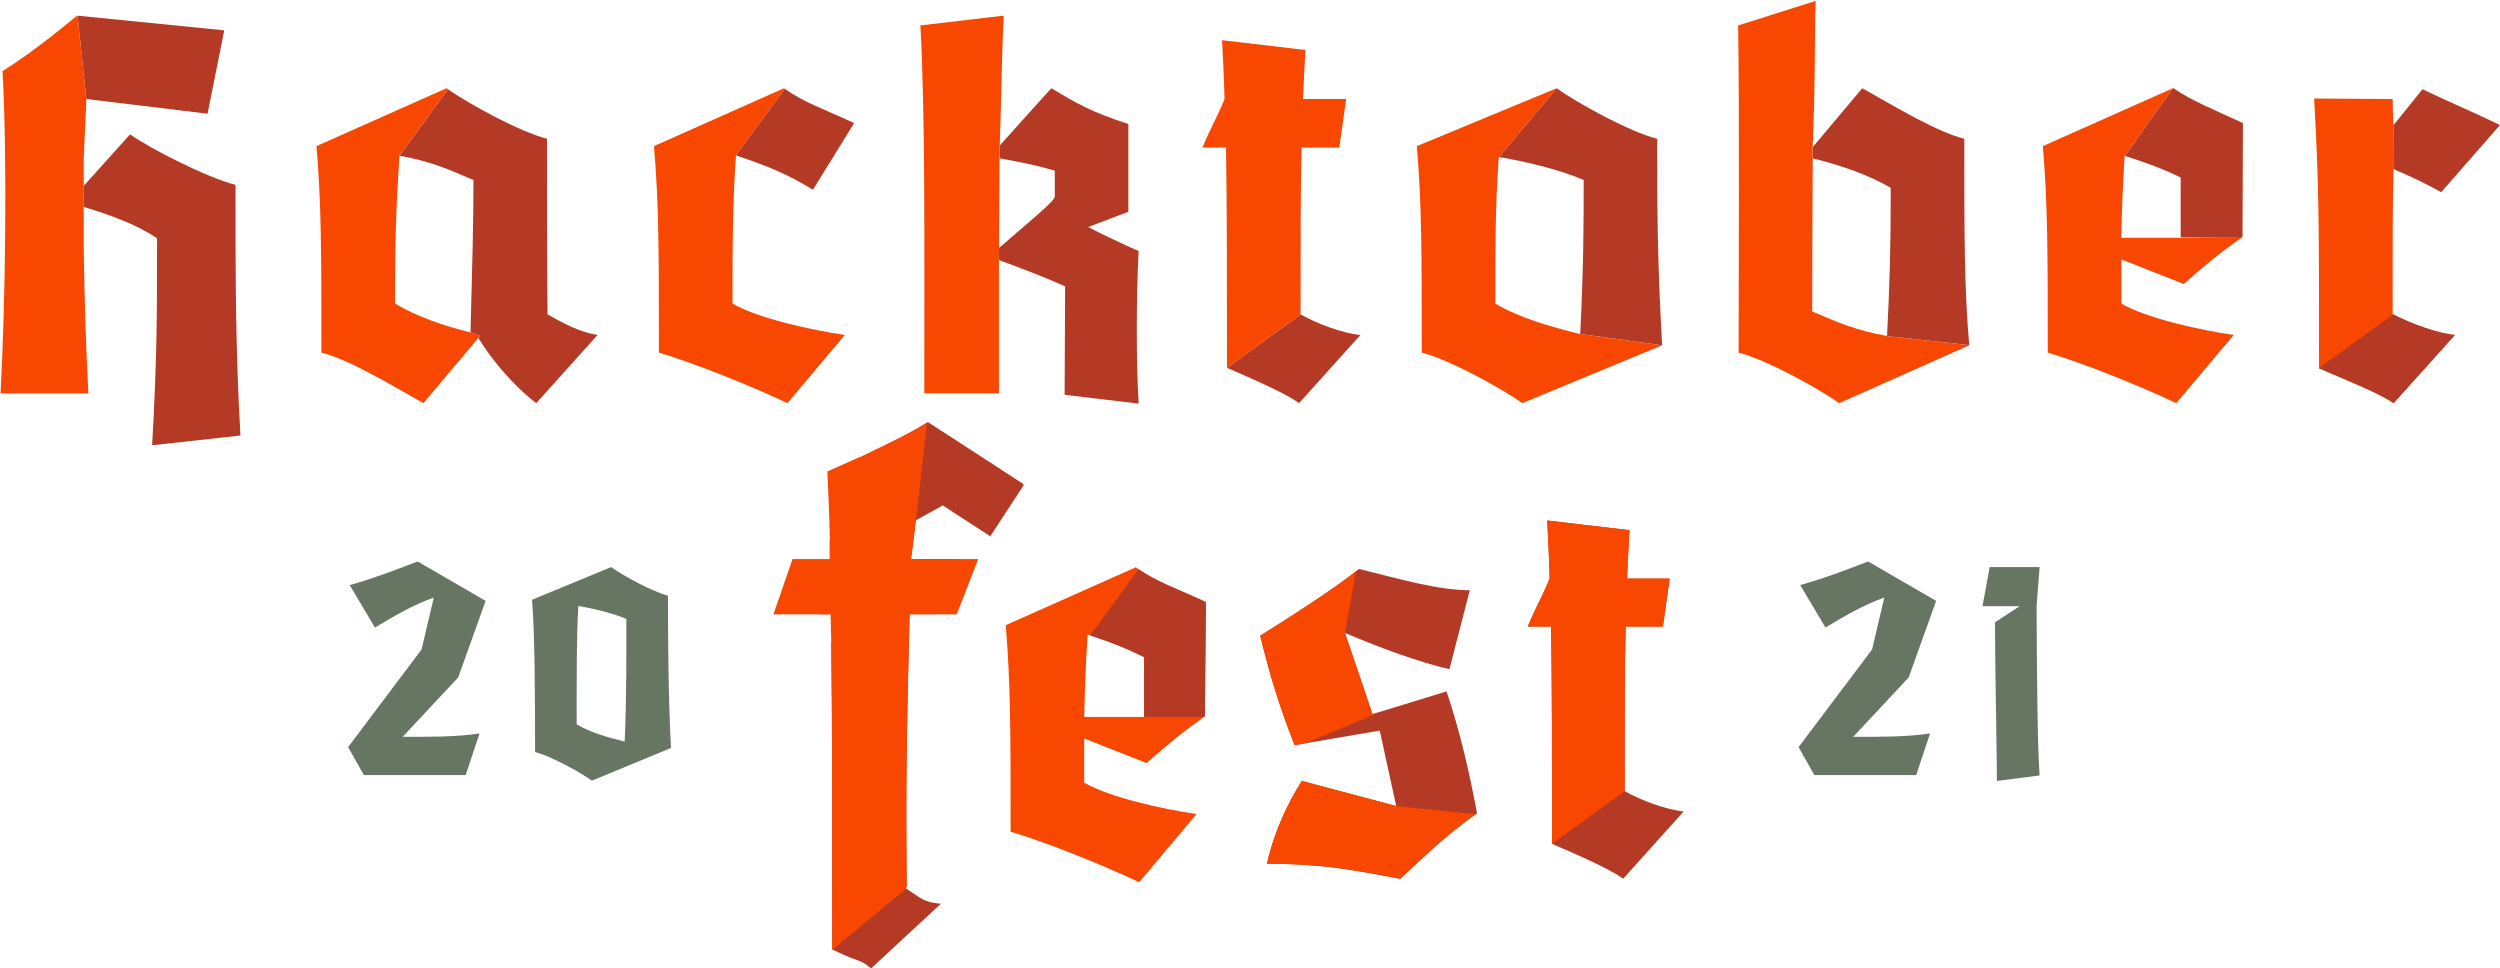 <svg width="2295" height="889" viewBox="0 0 2295 889" fill="none" xmlns="http://www.w3.org/2000/svg">
  <path d="M2197 114.81L2196.42 90.9L2124.37 90.44C2128.87 171.5 2128.87 200.77 2128.87 337.66C2155.87 349.37 2185.61 361.53 2197.32 370.08L2253.61 307.49C2237.85 306.14 2211.28 297.14 2196.42 288.58C2196.42 207.97 2196.42 182.76 2197.32 155.29L2197 114.81Z" fill="#F74700"/>
  <path d="M1193.92 288.58L1126.37 337.66C1153.37 349.37 1180.87 361.53 1192.57 370.08L1248.86 307.49C1233.1 306.14 1208.78 297.14 1193.92 288.58Z" fill="#B53A25"/>
  <path d="M675.57 142.68L720.36 81.45L719.71 80.99L600.37 134.13C604.88 187.26 604.88 232.74 604.88 323.71C635.05 332.71 683.68 351.62 722.88 370.08L775.57 307.49C744.5 302.99 695.42 292.18 672.45 278.67C672.45 221.03 672.45 189.06 675.6 142.67L675.57 142.68Z" fill="#F74700"/>
  <path d="M440.35 308.08L431.93 305.24C407.16 298.94 382.85 290.83 362.59 278.67C362.59 221.03 363.59 188.95 366.73 142.57H366.9L411.26 82L409.87 81L290.54 134.13C295.04 187.26 295.04 232.74 295.04 323.71C320.26 330.01 355.83 351.62 388.7 370.08C388.7 370.08 429.23 321.9 439.14 310.19L440.35 308.08Z" fill="#F74700"/>
  <path d="M1525.81 317L1450.6 306.64C1423.14 299.89 1394.77 291.78 1372.71 278.72C1372.71 221.53 1372.71 189.56 1375.86 144.08L1376.17 144.13L1429 81L1300.67 134.14C1305.17 187.27 1305.17 232.75 1305.17 323.72C1330.38 330.02 1378.57 356.59 1397.48 370.09L1525.81 317Z" fill="#F74700"/>
  <path d="M2057.51 218.3H2002.27H1947.34C1947.79 192.63 1948.69 170.12 1950.49 142.65L1950.82 142.75L1994.68 81L1875.34 134.14C1879.85 187.27 1879.85 232.75 1879.85 323.72C1910.01 332.72 1958.65 351.63 1997.85 370.09L2050.54 307.5C2019.47 303 1970.39 292.19 1947.42 278.68V238.14L2004.61 260.66C2023.8 244.15 2033.71 235.15 2057.56 218.33" fill="#F74700"/>
  <path d="M79.32 90.9L190.54 104.4L205.86 27.85L71.15 14.38L79.29 91.31L79.32 90.9Z" fill="#B53A25"/>
  <path d="M220.72 399.81C216.21 318.75 216.21 260.66 216.21 169.7C190.99 163.4 138.31 136.83 119.4 123.31C119.4 123.31 93.53 152.09 76.86 170.66V190C100.64 197.18 124.86 205.72 144.17 218.74C144.17 290.79 144.17 327.74 139.66 408.74L220.72 399.81Z" fill="#B53A25"/>
  <path d="M2128.59 338.12C2155.47 349.76 2185.59 361.59 2197.28 370.12L2253.57 307.53C2238.68 306.25 2212.29 296.62 2197.09 288.53L2128.59 338.12Z" fill="#B53A25"/>
  <path d="M1281.72 740L1266.62 670.69L1188.42 684.02C1173.31 644.92 1166.64 622.7 1156.87 583.6C1179.08 569.83 1227.07 539.17 1247.51 522.29C1283.51 531.17 1319.94 541.84 1349.26 541.84L1330.6 614.26C1302.16 608.04 1261.28 592.49 1234.6 580.94L1259.92 655.58L1327.92 634.7C1339.92 670.7 1347.92 704.01 1355.92 746.7C1327.49 765.81 1301.27 792.46 1285.28 806.7C1238.18 797.82 1212.41 792.93 1163.09 792.93C1170.2 761.38 1183.09 736.06 1195.09 716.93L1281.72 740Z" fill="#B53A25"/>
  <path d="M1493.65 531.15H1532.75L1526.53 575.15H1492.32C1491.43 612.48 1491.43 653.79 1491.43 726.22C1506.1 734.66 1530.09 743.55 1545.64 744.88L1490.1 806.64C1478.55 798.2 1451.44 786.2 1424.78 774.64C1424.78 692 1424.78 629.35 1423.9 575.14H1402.57C1410.57 555.59 1414.57 550.7 1422.57 531.14C1422.13 512.93 1421.24 495.14 1420.35 477.82L1495.88 486.71C1495 503.16 1494.1 517.38 1493.65 531.15Z" fill="#B53A25"/>
  <path d="M1424.78 774.64C1424.78 692 1424.78 629.35 1423.9 575.14H1402.57C1410.57 555.59 1414.57 550.7 1422.57 531.14C1422.13 512.93 1421.24 495.14 1420.35 477.82L1495.88 486.71C1495 503.15 1494.11 517.37 1493.66 531.14H1532.76L1526.54 575.14H1492.33C1491.44 612.47 1491.44 653.78 1491.44 726.21" fill="#F74700"/>
  <path d="M1198.52 682.28L1268.36 652.98L1259.95 655.56L1234.63 580.92L1244.85 524.4C1223.19 541.62 1178.19 570.4 1156.85 583.58C1166.62 622.68 1173.29 644.9 1188.4 684L1198.52 682.28Z" fill="#F74700"/>
  <path d="M1281.72 740L1195.08 716.9C1183.08 736.01 1170.2 761.33 1163.08 792.9C1212.4 792.9 1238.17 797.79 1285.27 806.67C1301.05 792.67 1326.79 766.51 1354.79 747.47L1281.72 740Z" fill="#F74700"/>
  <path d="M1107 552.75L1106.09 657.67C1081.78 674.79 1071.87 683.8 1052.51 700.46L995.32 677.94V718.47C1018.32 731.98 1067.32 742.79 1098.44 747.29L1045.75 809.88C1006.58 791.42 957.94 772.51 927.75 763.5C927.75 672.5 927.75 627.05 923.25 573.92L1042.59 520.79C1061.52 534.29 1079.07 539.7 1107 552.75ZM1050.25 658.12V603.19C1034.04 595.09 1019.18 589.19 998.47 582.48C996.67 609.94 995.77 632.48 995.32 658.12H1050.25Z" fill="#F74700"/>
  <path d="M1001.38 582.48L1001.31 583.42C1020.53 589.78 1034.81 595.47 1050.25 603.19V658.12H1105.46L1106.09 657.67L1107 552.75C1080.35 540.3 1063.15 534.75 1045.2 522.58L1001.38 582.48Z" fill="#B53A25"/>
  <path d="M831.645 814.341L832.286 813.965C831.395 710.524 832.286 674.394 834.949 563.855H858.977L878.11 513.139H836.291L841.5 470C868.642 461.384 890.046 447.036 910.5 444C909.619 443.486 855.543 410.699 844 396C832.426 405.632 792.7 418.315 766.009 431.519C767.34 457.379 768.682 484.757 769.573 513.15H769.132L750 563.866H771.355C771.605 572.722 771.846 581.213 772.076 589.441H763.125C764.026 652.14 764.026 776.019 764.026 871.596C791.058 884.96 787.955 879.231 799.668 889L863.743 829.657C847.965 828.105 846.523 825.354 831.645 815.597V814.341Z" fill="#B53A25"/>
  <path d="M841 477.5L865.5 464L909.065 492.312L939.538 445.77C939.523 445.498 939.415 444.501 939.381 444.277L851.773 387.44C826.868 403.099 779.984 424.52 760 433L841 477.5Z" fill="#B53A25"/>
  <path d="M836.406 513.253L841 477L851 388C842.798 394.854 807.289 410.684 789.15 419.96V419.617L759.532 432.857C760.424 452.916 761.336 473.501 761.788 494.542C761.497 494.862 761.487 502.458 761.607 513.208H727.547L710 563.973H762.499C762.82 578.526 763.101 589.572 763.101 589.572C764.004 652.331 764.003 776.33 764.003 872L831.724 815.946V814.701L832.365 814.324C831.473 710.784 832.365 674.618 835.032 563.973H878.257L898 513.253H836.406Z" fill="#F74700"/>
  <path d="M79.29 91.31L71.15 14.38H70.76C50.05 31.5 24.83 51.3 2.32 65.26C6.82 146.32 5.02 276.01 0.51 361.12H81.12C78.98 320.47 77.42 273.62 76.86 226.81V144.93L79.29 91.31Z" fill="#F74700"/>
  <path d="M917.62 138.29C919.44 86.29 919.62 46.76 921.46 14.34L844.91 23.34C849.41 104.34 848.52 224.17 848.52 361.07H917V239.5L917.62 138.29Z" fill="#F74700"/>
  <path d="M1045.29 230.49C1029.99 223.73 1012.87 215.63 998.92 208.43L1035.83 194.43V113.86C1001.62 102.6 989.91 95.86 965.14 80.99C965.14 80.99 933.76 115.57 917.97 133.35L917.86 145.35C939.48 149.35 948.93 151.21 968.3 156.6V180.5C968.3 184.99 937.4 209.63 917.13 227.63L917.04 238.31L918.04 239.1C944.04 248.54 963.84 256.62 977.77 262.91C977.77 285.43 977.32 343.51 977.32 362.43L1045.32 370.53C1043 335.87 1043 270.12 1045.29 230.49Z" fill="#B53A25"/>
  <path d="M675.57 142.68C703.94 152.13 721.96 159.34 746.27 174.2L784.1 113C756.5 100.09 739.03 94.65 720.36 81.48L675.57 142.68Z" fill="#B53A25"/>
  <path d="M502.64 288.58C501.9 208.06 502.18 189.06 502.18 127.37C477.53 121.2 431 95.71 411.27 82L366.85 142.73L366.91 142.95C394.59 147.95 411.99 155.48 434.64 165.25C434.64 206.25 433.53 242.69 431.93 305.25L440.35 308.09L439.29 310.44C456.84 339.15 481.05 362.01 492.29 370.09L548.57 307.5C533.26 305.24 517.49 297.14 502.64 288.58Z" fill="#B53A25"/>
  <path d="M1126.37 337.66C1126.37 253.91 1126.37 190.41 1125.48 135.47H1103.86C1111.96 115.66 1116.02 110.71 1124.12 90.9C1123.67 72.43 1122.77 54.42 1121.87 36.9L1198.42 45.9C1197.53 62.56 1196.62 76.97 1196.17 90.9H1235.79L1229.49 135.47H1194.82C1193.92 173.3 1193.92 215.18 1193.92 288.58L1126.37 337.66Z" fill="#F74700"/>
  <path d="M1376 144.34L1380.41 144.87C1406.46 149.75 1432.95 156.25 1453.81 165.2C1453.81 207.52 1453.81 240.84 1450.65 306.59L1525.81 317C1521.31 235.94 1521.31 189.11 1521.31 127.42C1496.09 121.11 1447.9 94.54 1428.99 81.04L1376 144.34Z" fill="#B53A25"/>
  <path d="M1664 135C1666.62 77.11 1665.7 30.22 1666.75 0.85L1595.6 23.37C1596.95 104.37 1596.05 262.03 1596.05 323.73C1621.27 330.03 1669.46 356.6 1688.37 370.1L1807.73 317V316.86L1732.28 308.57V308.4C1704.05 303.4 1686.53 295.8 1663.63 285.92C1663.63 263.92 1663.63 205.77 1664.08 145.43L1664 135Z" fill="#F74700"/>
  <path d="M1807.72 316.81C1803.23 263.74 1803.23 218.25 1803.23 127.37C1778 121.06 1742.43 99.45 1709.56 80.99C1709.56 80.99 1678.76 117.45 1664.25 134.82V145.42C1689.86 151.72 1714.59 160.26 1735.71 172.42C1735.71 229.53 1734.65 262.56 1732.3 308.54L1807.72 316.81Z" fill="#B53A25"/>
  <path d="M1950.6 143.1L1953.48 144.01C1972.71 150.37 1986.41 155.25 2001.85 163.01V217.95L2057.48 218.37C2057.7 218.21 2058.48 217.58 2058.65 217.43L2059 113C2032.35 100.54 2012.8 93 1994.85 80.79L1950.6 143.1Z" fill="#B53A25"/>
  <path d="M2223.85 81.89L2197.73 114.31L2197.09 115.02V154.93L2200.3 156.58C2214.22 162.445 2227.81 169.078 2241 176.45L2295 114.76C2273.83 104.4 2245.91 92.69 2223.85 81.89Z" fill="#B53A25"/>
  <path d="M319.56 685.86L387 596.22L398.21 548.6C379.11 555.22 360.77 566.17 344.21 576.1L321.04 537.1C344.46 530.48 360.51 524.1 383.43 515.45L445.82 551.62L420.61 621.9L369.68 676.4C393.61 676.4 418.06 676.65 440.22 673.34L427.48 711.54H334.07L319.56 685.86Z" fill="#677662"/>
  <path d="M613.18 546.82C613.18 581.71 613.44 640.82 615.99 686.63L543.41 716.63C532.71 708.99 505.46 693.96 491.2 690.4C491.2 638.95 490.95 580.64 488.4 550.59L560.98 520.59C571.67 528.23 598.92 543.25 613.18 546.82ZM573.46 680.77C575.24 643.59 574.98 592.15 574.98 568.21C562.51 562.86 546.46 559.04 530.93 556.21C529.15 582.69 529.4 632.61 529.4 664.95C541.88 672.37 557.92 677 573.46 680.77V680.77Z" fill="#677662"/>
  <path d="M1651.08 685.86L1718.57 596.22L1729.77 548.6C1710.67 555.22 1692.34 566.17 1675.77 576.1L1652.6 537.1C1676.03 530.48 1692.07 524.1 1714.99 515.45L1777.38 551.62L1752.17 621.9L1701.24 676.4C1725.18 676.4 1749.63 676.65 1771.78 673.34L1759.05 711.54H1665.6L1651.08 685.86Z" fill="#677662"/>
  <path d="M1833.17 716.93C1833.17 697.07 1831.38 605.64 1831.38 571.27L1854.05 556.49H1819.92L1826.55 520.59H1872.38L1869.58 556.24C1869.84 612.01 1870.35 687.39 1872.38 711.84L1833.17 716.93Z" fill="#677662"/>
</svg>
